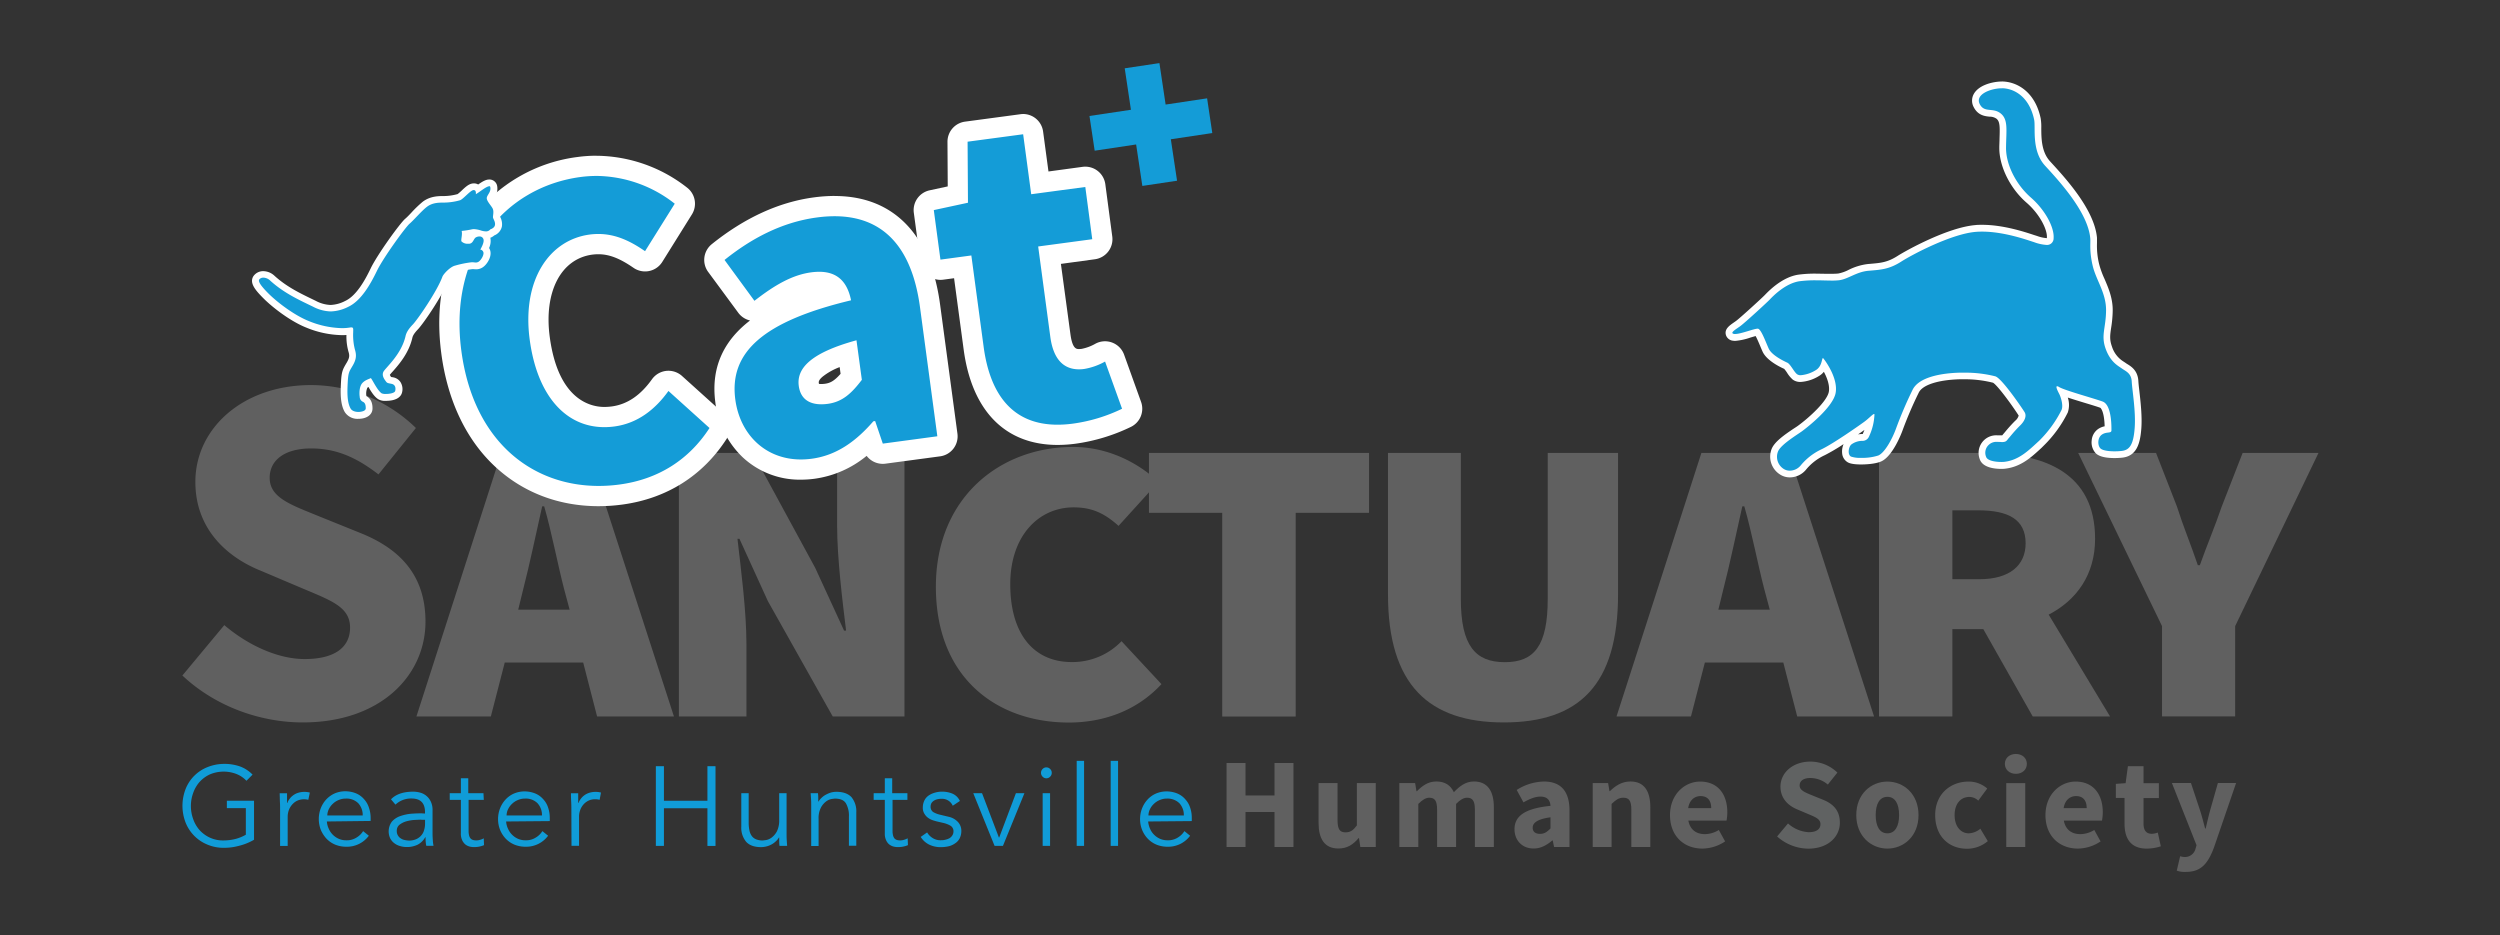 <svg xmlns="http://www.w3.org/2000/svg" id="Layer_1" data-name="Layer 1" viewBox="0 0 1080 404"><rect x="0" y="0" width="1080" height="404" fill="#333333" stroke="none"/><defs><style>.cls-1{fill:#606060;}.cls-2{fill:#149cd7;}.cls-3{fill:#fff;}.cls-4{fill:#109cd8;}.cls-5{fill:#606262;}</style></defs><path class="cls-1" d="M78.79,291.82,96.9,270.05c10.13,8.62,23.07,14.66,34.71,14.66,13.15,0,19.62-5.18,19.62-13.58,0-8.84-8-11.64-20.27-16.82l-18.32-7.76c-14.45-5.82-28.24-17.89-28.24-38.37,0-23.29,20.69-41.83,50-41.83a65.11,65.11,0,0,1,45.27,18.54l-16.17,20.05c-9.27-7.11-17.9-11.21-29.1-11.21-11,0-17.9,4.74-17.9,12.72,0,8.63,9.27,11.64,21.34,16.6L156,230.38c17,6.9,27.81,18.33,27.81,38.16,0,23.28-19.4,43.55-53,43.55C112.42,312.09,93,305.19,78.79,291.82Z"></path><path class="cls-1" d="M216.54,195.67h37.73L291.14,309.5h-33.2l-6-23.28H218.05l-6,23.28H179.9Zm7.33,67.7h22.21l-2.37-8.84c-2.8-10.78-5.39-24.58-8.62-35.79h-.87c-2.58,11.42-5.39,25-8.19,35.79Z"></path><path class="cls-1" d="M293.28,195.67h31.91l26.95,49.59,12.5,27.16h.87c-1.51-12.29-3.88-31.26-3.88-45.49V195.67h29.1V309.5h-31l-28-49.8-12.29-26.95h-.86c1.51,13.15,3.88,31.26,3.88,45.49V309.5H293.28Z"></path><path class="cls-1" d="M404.3,253.45c0-38.59,27.81-60.37,59.29-60.37,15.09,0,28.24,6.9,36.87,15.1l-17.25,19c-6-5.39-11.43-8-19.4-8-15.1,0-27.38,12.29-27.38,33.2,0,22,10.56,33.63,26.51,33.63A29.41,29.41,0,0,0,484.5,277l17.25,18.54c-10.35,11.21-24.58,16.6-40.1,16.6C430.61,312.09,404.3,292.9,404.3,253.45Z"></path><path class="cls-1" d="M528,221.54H496.35V195.67h95.07v25.87H559.73v88H528Z"></path><path class="cls-1" d="M599.61,256.68v-61h31.47v63c0,20.27,6.26,27.38,19,27.38s18.54-7.11,18.54-27.38v-63H699v61c0,39.24-16.81,55.41-49.37,55.41C617.29,312.09,599.61,295.92,599.61,256.68Z"></path><path class="cls-1" d="M735,195.67h37.73L809.59,309.5h-33.2l-6-23.28H736.5l-6,23.28H698.34Zm7.33,67.7h22.21l-2.37-8.84c-2.81-10.78-5.39-24.58-8.63-35.79h-.86c-2.59,11.42-5.39,25-8.19,35.79Z"></path><path class="cls-1" d="M811.73,195.67h45.06c26.09,0,48.29,8.41,48.29,37.08,0,15.53-8,26.52-20.05,32.77l26.52,44H878.14l-21.35-37.73H843.42V309.5H811.73Zm43.34,54.55c13.15,0,20-6,20-15.53,0-10.35-7.55-14.23-20.48-14.23H843.42v29.76Z"></path><path class="cls-1" d="M934,270.48l-36.22-74.81h33.63l9,23.07c2.81,8.84,6,16.38,9.06,25.44h.86c3.23-9.06,6.47-16.6,9.49-25.44l9-23.07h32.77l-36,74.81v39H934Z"></path><path class="cls-2" d="M258.63,214.31c-15.94,0-30.27-5.4-41.44-15.62-11.9-10.9-19.58-26.93-22.19-46.35-2.85-21.23,1.38-40.27,12.24-55.07a63.1,63.1,0,0,1,42.95-25.11,56.69,56.69,0,0,1,7.47-.5,59.83,59.83,0,0,1,36.52,12.9,4.37,4.37,0,0,1,1,5.76l-12.83,20.51a4.34,4.34,0,0,1-2.82,2,4.36,4.36,0,0,1-3.37-.69c-6.76-4.66-12.05-6.65-17.68-6.65a24.8,24.8,0,0,0-3.2.21c-15.94,2.15-25,18.82-22.12,40.54s13.08,34,27.91,34a29,29,0,0,0,3.79-.26c7.82-1,14.67-5.61,20.35-13.54a4.36,4.36,0,0,1,3.08-1.8l.47,0a4.37,4.37,0,0,1,2.93,1.13l17.74,16a4.37,4.37,0,0,1,.74,5.62c-9.63,14.86-24.14,24-42,26.37A72.4,72.4,0,0,1,258.63,214.31Z"></path><path class="cls-3" d="M257.66,76a55.42,55.42,0,0,1,33.83,12l-12.83,20.51c-6.25-4.32-12.64-7.43-20.17-7.43a28.9,28.9,0,0,0-3.78.25c-17.47,2.35-29.33,19.73-25.87,45.45,3.26,24.23,15.59,37.75,32.24,37.75a32.65,32.65,0,0,0,4.37-.3c10.41-1.4,17.94-7.81,23.32-15.33l17.74,16c-8.94,13.79-22.2,22.17-38.88,24.41a67,67,0,0,1-9,.61c-28.81,0-54.06-19.2-59.3-58.18-5.7-42.41,19-70.91,51.44-75.27a52.45,52.45,0,0,1,6.89-.46m0-8.74a60.51,60.51,0,0,0-8.06.54,67.41,67.41,0,0,0-45.88,26.85c-11.54,15.73-16.06,35.87-13.05,58.24,2.75,20.45,10.9,37.4,23.57,49,12,11,27.34,16.77,44.39,16.77a76,76,0,0,0,10.16-.69c19.13-2.57,34.72-12.36,45.06-28.32a8.75,8.75,0,0,0-1.48-11.24l-17.74-16a8.8,8.8,0,0,0-5.86-2.25c-.31,0-.62,0-.94.05a8.76,8.76,0,0,0-6.16,3.6c-5,7-10.71,10.86-17.38,11.76a25.35,25.35,0,0,1-3.21.22c-5.87,0-19.92-2.94-23.58-30.17-2.62-19.48,4.77-33.8,18.37-35.63a21.2,21.2,0,0,1,2.62-.17c4.68,0,9.23,1.76,15.2,5.88a8.8,8.8,0,0,0,5,1.55,8.74,8.74,0,0,0,7.41-4.11L298.9,92.64a8.75,8.75,0,0,0-2-11.52,64.19,64.19,0,0,0-39.21-13.83Z"></path><path class="cls-2" d="M346,202.85c-17.17,0-30.31-11.91-32.69-29.64-1.58-11.79,2.18-21.74,11.2-29.58,8-6.9,20.28-12.49,37.6-17-1.57-3.38-4.15-4.83-8.26-4.83A20.67,20.67,0,0,0,351,122c-6.6.88-13.3,4.29-22.43,11.4a4.38,4.38,0,0,1-2.69.92,4,4,0,0,1-.6,0,4.38,4.38,0,0,1-2.92-1.74l-13-17.64a4.38,4.38,0,0,1,.78-6c13.72-11,27.48-17.32,42.06-19.28A62.38,62.38,0,0,1,360.5,89c16.18,0,36.48,7.48,41.27,43.1l7.49,55.75a4.37,4.37,0,0,1-3.75,4.91L382,196a4,4,0,0,1-.59,0,4.35,4.35,0,0,1-4.13-3l-1.16-3.41c-7.76,7.51-15.76,11.64-24.82,12.86A40.81,40.81,0,0,1,346,202.85Zm20.31-50.2c-11.94,3.87-17.64,8.41-16.95,13.51.33,2.48,1.37,4.13,5.37,4.13h0a16.56,16.56,0,0,0,2.15-.15c4-.54,6.87-2.43,10.8-7.3Z"></path><path class="cls-3" d="M360.49,93.41c20.49,0,33.36,12.65,36.95,39.31l7.49,55.75-23.56,3.17-3.31-9.75-.78.11c-7.27,8.37-15.61,14.69-26.61,16.17a35.53,35.53,0,0,1-4.65.32c-15.43,0-26.34-10.85-28.36-25.86-2.74-20.42,12-33.8,50-42.9-1.54-7.58-5.53-12.32-13.78-12.32a26.42,26.42,0,0,0-3.43.24c-8.24,1.11-15.84,5.53-24.53,12.3L313,112.3c11.36-9.12,24.59-16.3,39.9-18.35a56.94,56.94,0,0,1,7.64-.54m-5.74,81.25a21.88,21.88,0,0,0,2.73-.19c6.48-.87,10.38-4.6,14.79-10.38L370,147c-20.05,5.49-25.93,12.27-24.93,19.74.73,5.41,4.33,7.91,9.7,7.91m5.74-90a67.62,67.62,0,0,0-8.8.61c-15.18,2-30.05,8.84-44.21,20.21a8.74,8.74,0,0,0-1.57,12l13,17.64a8.73,8.73,0,0,0,5.09,3.34c-10.44,8-17.12,19.26-15,35.33a39.13,39.13,0,0,0,11.84,23.78A36.12,36.12,0,0,0,346,207.22a44.45,44.45,0,0,0,5.82-.39,45,45,0,0,0,22.57-9.9,8.75,8.75,0,0,0,7,3.45,7.85,7.85,0,0,0,1.17-.08l23.55-3.16a8.73,8.73,0,0,0,7.5-9.83l-7.49-55.75c-2-15-6.89-26.62-14.49-34.54-7.85-8.2-18.32-12.35-31.12-12.35Zm-6.73,81.18c0-.08,0-.17-.05-.27-.07-.54-.17-1.29,1.61-2.82a27.3,27.3,0,0,1,7.4-4.15l.39,2.9c-2.81,3.19-4.57,4-6.79,4.3a13.12,13.12,0,0,1-1.57.11,6.79,6.79,0,0,1-1-.07Z"></path><path class="cls-2" d="M456.87,187.83c-14.25,0-32.12-6.49-36.27-37.43l-4.73-35.13-9,1.21a5.46,5.46,0,0,1-.58,0,4.38,4.38,0,0,1-4.33-3.79l-2.87-21.4a4.36,4.36,0,0,1,3.41-4.85L413.77,84l-.13-22.81a4.36,4.36,0,0,1,3.79-4.35l23.95-3.22a3.9,3.9,0,0,1,.59,0,4.36,4.36,0,0,1,4.32,3.79L449.19,79l19-2.56a4,4,0,0,1,.59,0,4.37,4.37,0,0,1,4.33,3.79l3,22.57a4.37,4.37,0,0,1-3.75,4.91l-19,2.56L458.06,145c1.37,10.19,6,10.19,8,10.19a13.08,13.08,0,0,0,1.71-.12,23.41,23.41,0,0,0,7.44-2.71,4.45,4.45,0,0,1,2.1-.53,4.35,4.35,0,0,1,4.11,2.89l7.34,20.39a4.37,4.37,0,0,1-2.28,5.45,74.55,74.55,0,0,1-22.37,6.8A54.36,54.36,0,0,1,456.87,187.83Z"></path><path class="cls-3" d="M442,58l3.48,25.91,23.37-3.14,3,22.57-23.36,3.14,5.25,39.07c1.33,9.86,5.9,14,12.36,14a16.55,16.55,0,0,0,2.29-.16,27.87,27.87,0,0,0,9-3.2l7.34,20.39A70.44,70.44,0,0,1,463.56,183a49.48,49.48,0,0,1-6.69.47c-19.6,0-29.2-13.27-31.94-33.65l-5.31-39.46-13.35,1.8-2.87-21.4,14.76-3.18L418,61.21,442,58m0-8.74a7.54,7.54,0,0,0-1.16.08l-23.95,3.21a8.75,8.75,0,0,0-7.58,8.71l.11,19.27-7.83,1.69a8.75,8.75,0,0,0-6.82,9.7l2.88,21.4a8.73,8.73,0,0,0,8.66,7.58,9.2,9.2,0,0,0,1.17-.08l4.68-.63,4.14,30.8c3.58,26.58,18,41.22,40.61,41.22a58.31,58.31,0,0,0,7.86-.55,79.75,79.75,0,0,0,23.61-7.16,8.73,8.73,0,0,0,4.56-10.89l-7.33-20.4a8.75,8.75,0,0,0-12.42-4.71,19.55,19.55,0,0,1-5.94,2.21,9.21,9.21,0,0,1-1.12.08c-1.06,0-2.84,0-3.7-6.4L458.31,114,473,112a8.75,8.75,0,0,0,7.5-9.83l-3-22.58A8.74,8.74,0,0,0,468.81,72a7.67,7.67,0,0,0-1.17.08l-14.7,2-2.32-17.25A8.74,8.74,0,0,0,442,49.25Z"></path><polygon class="cls-2" points="521.47 42.48 503.55 45.17 500.87 27.26 485.88 29.51 488.56 47.42 470.65 50.1 472.9 65.1 490.81 62.41 493.49 80.32 508.49 78.07 505.8 60.16 523.71 57.48 521.47 42.48"></polygon><path class="cls-4" d="M106.46,337.3a11.88,11.88,0,0,0-4.21-2.89,15.31,15.31,0,0,0-11.56.12,13.89,13.89,0,0,0-4.46,3.25,14.41,14.41,0,0,0-2.77,4.76,16.56,16.56,0,0,0,0,11.32,14.41,14.41,0,0,0,2.77,4.76,13.89,13.89,0,0,0,4.46,3.25,13.57,13.57,0,0,0,6,1.2,21.08,21.08,0,0,0,5.12-.66,18.38,18.38,0,0,0,4.39-1.81V349.1H98v-3.19h11.74v16.86a24.1,24.1,0,0,1-6.38,2.59,24.8,24.8,0,0,1-6.62.9,17.88,17.88,0,0,1-7.11-1.38,17.06,17.06,0,0,1-9.45-9.52,20.07,20.07,0,0,1,0-14.51,16.76,16.76,0,0,1,9.45-9.45A19.27,19.27,0,0,1,96.71,330a20.25,20.25,0,0,1,7.1,1.15,14.62,14.62,0,0,1,5.3,3.49Z"></path><path class="cls-4" d="M121,349.76c0-1,0-2-.06-3.07s-.06-2.41-.12-4H124v4.21h.12a6.48,6.48,0,0,1,1-1.8,6.76,6.76,0,0,1,1.51-1.51,7,7,0,0,1,2.1-1.08,9.34,9.34,0,0,1,5.12-.12l-.66,3.13a7.25,7.25,0,0,0-5,.48,7,7,0,0,0-2.17,1.81,7.17,7.17,0,0,0-1.32,2.41,8.07,8.07,0,0,0-.42,2.4v12.83H121Z"></path><path class="cls-4" d="M141.21,354.88a8.63,8.63,0,0,0,.84,3.19,8.37,8.37,0,0,0,4.4,4.34,8.07,8.07,0,0,0,3.13.6,7.81,7.81,0,0,0,4.46-1.2,8.42,8.42,0,0,0,2.83-2.77l2.47,2a11.79,11.79,0,0,1-9.82,4.75,12.59,12.59,0,0,1-4.7-.9,11.12,11.12,0,0,1-3.73-2.53,13.33,13.33,0,0,1-2.47-3.79,13,13,0,0,1,0-9.52,11.81,11.81,0,0,1,2.41-3.79,11.4,11.4,0,0,1,3.61-2.53,11.69,11.69,0,0,1,4.52-.9,12.32,12.32,0,0,1,4.64.9,9.27,9.27,0,0,1,3.43,2.47,9.68,9.68,0,0,1,2.11,3.61,13.87,13.87,0,0,1,.78,4.4v1.44Zm15.48-2.59a7.55,7.55,0,0,0-1.93-5.3,7.16,7.16,0,0,0-5.42-2,7.49,7.49,0,0,0-3,.6,7.84,7.84,0,0,0-2.53,1.62,7.64,7.64,0,0,0-1.75,2.35,6.25,6.25,0,0,0-.66,2.71Z"></path><path class="cls-4" d="M183.6,351.45v-.6c0-3.92-1.92-5.9-5.84-5.9a9.75,9.75,0,0,0-6.92,2.65l-1.93-2.29c2.11-2.23,5.36-3.31,9.64-3.31a11.46,11.46,0,0,1,3.19.48,7.1,7.1,0,0,1,4.45,4,8.28,8.28,0,0,1,.67,3.62v10.17c0,.85.06,1.81.12,2.77a17.38,17.38,0,0,0,.3,2.35h-3.13a14.39,14.39,0,0,1-.25-1.81c-.06-.66-.06-1.26-.06-1.92h-.12a8.15,8.15,0,0,1-3.31,3.25,10.5,10.5,0,0,1-4.7,1,9.41,9.41,0,0,1-2.89-.42,7.11,7.11,0,0,1-2.52-1.26,6,6,0,0,1-1.75-2.11,7.12,7.12,0,0,1,.78-7.23,8.75,8.75,0,0,1,3.61-2.35,20.33,20.33,0,0,1,4.58-1c1.63-.12,3.13-.18,4.52-.18ZM182,354.1c-.85,0-1.81.06-3,.12a17.09,17.09,0,0,0-3.5.6,8.83,8.83,0,0,0-2.89,1.45,3.25,3.25,0,0,0-1.2,2.65,3.69,3.69,0,0,0,1.69,3.25,4.47,4.47,0,0,0,1.74.72,10,10,0,0,0,1.93.24,7.49,7.49,0,0,0,3-.6,6.18,6.18,0,0,0,2.17-1.57,5.55,5.55,0,0,0,1.26-2.34,9,9,0,0,0,.42-2.83v-1.63H182v-.06Z"></path><path class="cls-4" d="M209,345.55h-6.57V359a7.6,7.6,0,0,0,.24,2,3,3,0,0,0,.67,1.27,2.55,2.55,0,0,0,1,.6,5,5,0,0,0,1.32.18,5.2,5.2,0,0,0,1.69-.24,6.34,6.34,0,0,0,1.63-.66l.12,2.95a10.76,10.76,0,0,1-4.34.84,7.14,7.14,0,0,1-1.93-.24,5.08,5.08,0,0,1-1.8-.9,5.33,5.33,0,0,1-1.39-1.87,6.65,6.65,0,0,1-.54-3.07V345.55h-4.82v-2.89h4.82v-6.45h3.19v6.45h6.57Z"></path><path class="cls-4" d="M218.65,354.88a8.63,8.63,0,0,0,.84,3.19,8.37,8.37,0,0,0,4.4,4.34,8.07,8.07,0,0,0,3.13.6,7.81,7.81,0,0,0,4.46-1.2,8.33,8.33,0,0,0,2.83-2.77l2.47,2a11.79,11.79,0,0,1-9.82,4.75,12.63,12.63,0,0,1-4.7-.9,11.12,11.12,0,0,1-3.73-2.53,12.16,12.16,0,0,1-2.47-3.79,12.59,12.59,0,0,1-.9-4.7,12.9,12.9,0,0,1,.9-4.76,12,12,0,0,1,2.41-3.79,10.77,10.77,0,0,1,3.61-2.53,11.69,11.69,0,0,1,4.52-.9,12.28,12.28,0,0,1,4.64.9,9.19,9.19,0,0,1,3.43,2.47,9.55,9.55,0,0,1,2.11,3.61,13.53,13.53,0,0,1,.72,4.4v1.44Zm15.48-2.59a7.5,7.5,0,0,0-1.93-5.3,7.15,7.15,0,0,0-5.42-2,7.49,7.49,0,0,0-3,.6,8,8,0,0,0-2.53,1.62,7.8,7.8,0,0,0-1.75,2.35,6.25,6.25,0,0,0-.66,2.71Z"></path><path class="cls-4" d="M246.83,349.76c0-1,0-2-.06-3.07s-.12-2.41-.12-4h3.13v4.21h.12a6.78,6.78,0,0,1,1-1.8,6.93,6.93,0,0,1,1.5-1.51,7.15,7.15,0,0,1,2.11-1.08,9.34,9.34,0,0,1,5.12-.12l-.6,3.13a6.4,6.4,0,0,0-1.87-.24A6.32,6.32,0,0,0,254,346a6.87,6.87,0,0,0-2.17,1.81,7.33,7.33,0,0,0-1.26,2.35,8.07,8.07,0,0,0-.42,2.4v12.83h-3.26Z"></path><path class="cls-4" d="M283.33,331h3.49v14.93h18.79V331h3.49v34.44h-3.49V349.16H286.82v16.26h-3.49Z"></path><path class="cls-4" d="M336.74,365.42a18.13,18.13,0,0,1-.12-1.81v-1.8h-.12a7.15,7.15,0,0,1-1.39,1.68,7.81,7.81,0,0,1-1.86,1.33,8.58,8.58,0,0,1-2.17.84,9.58,9.58,0,0,1-2.29.3c-2.89,0-5.06-.78-6.44-2.29a9.5,9.5,0,0,1-2.11-6.56V342.66h3.19v12.58a16.1,16.1,0,0,0,.3,3.38,6.08,6.08,0,0,0,1,2.47,4.31,4.31,0,0,0,1.92,1.5,7.43,7.43,0,0,0,3,.48l1.38-.18a5.62,5.62,0,0,0,2.35-1.08,8.1,8.1,0,0,0,2.23-2.65,10.46,10.46,0,0,0,1-4.88V342.66h3.19v17.76c0,.6,0,1.39.06,2.35s.12,1.81.18,2.65Z"></path><path class="cls-4" d="M353.36,342.66c.06.6.12,1.2.12,1.8v1.81h.12a7.41,7.41,0,0,1,1.39-1.68,7.81,7.81,0,0,1,1.86-1.33,12,12,0,0,1,2.17-.9,9.58,9.58,0,0,1,2.29-.3c2.89,0,5.06.78,6.5,2.28a9.55,9.55,0,0,1,2.11,6.57v14.45h-3.19V352.84a10.7,10.7,0,0,0-1.32-5.85c-.91-1.38-2.47-2-4.82-2l-1.39.18a5.68,5.68,0,0,0-2.35,1.08,8,8,0,0,0-2.22,2.65,9.79,9.79,0,0,0-1,4.88v11.68h-3.19V347.66c0-.61,0-1.39-.06-2.35s-.12-1.81-.18-2.65Z"></path><path class="cls-4" d="M392.14,345.55h-6.56V359a7.6,7.6,0,0,0,.24,2,3.15,3.15,0,0,0,.66,1.27,2.52,2.52,0,0,0,1,.6,5,5,0,0,0,1.32.18,5.28,5.28,0,0,0,1.69-.24,9.2,9.2,0,0,0,1.62-.66l.12,2.95a10.71,10.71,0,0,1-4.33.84,7,7,0,0,1-1.93-.24,5.21,5.21,0,0,1-1.81-.9,4.76,4.76,0,0,1-1.38-1.87,6.65,6.65,0,0,1-.54-3.07V345.55h-4.82v-2.89h4.82v-6.45h3.19v6.45H392v2.89Z"></path><path class="cls-4" d="M411.59,348.08a5.06,5.06,0,0,0-4.87-3,8,8,0,0,0-1.69.18,4.27,4.27,0,0,0-1.51.6,3.49,3.49,0,0,0-1.08,1,3,3,0,0,0-.42,1.57,2.76,2.76,0,0,0,1.08,2.35,11,11,0,0,0,3.37,1.26l3.26.79a7.85,7.85,0,0,1,4,2.16,5.62,5.62,0,0,1,1.57,4,7.17,7.17,0,0,1-.73,3.19,5.75,5.75,0,0,1-2,2.17,8.11,8.11,0,0,1-2.83,1.26,15.08,15.08,0,0,1-3.26.36,11.27,11.27,0,0,1-4.87-1,8.89,8.89,0,0,1-3.86-3.43l2.77-1.93a7,7,0,0,0,2.47,2.47,6.18,6.18,0,0,0,3.55.9,6.77,6.77,0,0,0,1.93-.24,6.19,6.19,0,0,0,1.75-.66,3.75,3.75,0,0,0,1.2-1.21,3.23,3.23,0,0,0,.48-1.68,2.76,2.76,0,0,0-1.26-2.47,11.27,11.27,0,0,0-3.07-1.2l-3.13-.73c-.36-.12-.91-.24-1.57-.48a7.58,7.58,0,0,1-1.93-1,5.87,5.87,0,0,1-1.62-1.81,4.79,4.79,0,0,1-.66-2.71,6.79,6.79,0,0,1,.72-3.07,5.66,5.66,0,0,1,1.87-2.11,9,9,0,0,1,2.71-1.2,10.9,10.9,0,0,1,3.13-.42,11.56,11.56,0,0,1,4.45.9,6.32,6.32,0,0,1,3.13,3.13Z"></path><path class="cls-4" d="M433.27,365.42h-3.61l-9.21-22.76h3.79l7.29,19.15h.12l7.22-19.15h3.68Z"></path><path class="cls-4" d="M454.35,333.87a2.18,2.18,0,0,1-.72,1.68,2.22,2.22,0,0,1-3.2,0,2.35,2.35,0,0,1-.12-3.25l.12-.12a2.23,2.23,0,0,1,3.2,0A2.15,2.15,0,0,1,454.35,333.87Zm-.72,31.55h-3.2V342.66h3.2Z"></path><path class="cls-4" d="M468.32,365.42h-3.19V328.69h3.19Z"></path><path class="cls-4" d="M483,365.42h-3.19V328.69H483Z"></path><path class="cls-4" d="M496,354.88a10,10,0,0,0,.84,3.19,8.37,8.37,0,0,0,4.4,4.34,8.07,8.07,0,0,0,3.13.6,7.81,7.81,0,0,0,4.46-1.2,8.42,8.42,0,0,0,2.83-2.77l2.47,2a11.79,11.79,0,0,1-9.82,4.75,12.59,12.59,0,0,1-4.7-.9,11.12,11.12,0,0,1-3.73-2.53,12.16,12.16,0,0,1-2.47-3.79,12.59,12.59,0,0,1-.9-4.7,12.9,12.9,0,0,1,.9-4.76,12,12,0,0,1,2.41-3.79,10.77,10.77,0,0,1,3.61-2.53,11.69,11.69,0,0,1,4.52-.9,12.32,12.32,0,0,1,4.64.9,9.19,9.19,0,0,1,3.43,2.47,9.68,9.68,0,0,1,2.11,3.61,13.53,13.53,0,0,1,.72,4.4v1.44Zm15.42-2.59a7.55,7.55,0,0,0-1.93-5.3,7.34,7.34,0,0,0-5.42-2,7.49,7.49,0,0,0-3,.6,8,8,0,0,0-2.53,1.62,7.64,7.64,0,0,0-1.75,2.35,6.25,6.25,0,0,0-.66,2.71Z"></path><path class="cls-1" d="M529.87,329.63h8.19v14h12.53v-14h8.19V365.9h-8.19V350.77H538.06V365.9h-8.19Z"></path><path class="cls-1" d="M569.62,355.45V338.29h8.2v16.08c0,4,1.07,5.21,3.45,5.21,2.06,0,3.29-.84,4.9-3V338.29h8.16V365.9h-6.67l-.57-3.83h-.19c-2.3,2.76-4.91,4.48-8.66,4.48C572.19,366.59,569.62,362.34,569.62,355.45Z"></path><path class="cls-1" d="M604.67,338.29h6.66l.58,3.52h.19c2.26-2.26,4.75-4.21,8.35-4.21,3.87,0,6.2,1.68,7.62,4.63,2.41-2.52,5-4.63,8.65-4.63,6,0,8.62,4.25,8.62,11.14V365.9h-8.19V349.82c0-4-1.08-5.21-3.41-5.21-1.38,0-3,.88-4.71,2.68V365.9h-8.2V349.82c0-4-1.07-5.21-3.41-5.21-1.38,0-2.95.88-4.71,2.68V365.9h-8.2V338.29Z"></path><path class="cls-1" d="M654.27,358.24c0-5.82,4.63-9,15.54-10.11-.15-2.41-1.37-4-4.36-4-2.3,0-4.64,1-7.32,2.49l-2.91-5.36a22.62,22.62,0,0,1,11.8-3.64c7.05,0,11,4,11,12.48V365.9h-6.66l-.58-2.83h-.19c-2.33,2-4.94,3.48-8,3.48C657.48,366.59,654.27,362.92,654.27,358.24Zm15.54-.34v-4.83c-5.82.81-7.69,2.45-7.69,4.52,0,1.76,1.22,2.64,3.18,2.64s3.06-.91,4.51-2.33Z"></path><path class="cls-1" d="M688.05,338.29h6.66l.57,3.48h.2c2.33-2.26,5.09-4.17,8.88-4.17,6,0,8.58,4.25,8.58,11.14V365.9h-8.2V349.82c0-4-1.07-5.21-3.44-5.21-2.07,0-3.3,1-5.1,2.68V365.9h-8.15Z"></path><path class="cls-1" d="M721.44,352.12c0-9,6.4-14.48,13-14.48,7.86,0,11.76,5.7,11.76,13.25a18.77,18.77,0,0,1-.34,3.6H729.37c.73,4,3.49,5.86,7.16,5.86a11.65,11.65,0,0,0,6-1.8l2.72,4.94a18,18,0,0,1-9.81,3.1C727.57,366.59,721.44,361.27,721.44,352.12Zm17.81-3c0-3-1.34-5.21-4.59-5.21-2.61,0-4.83,1.72-5.37,5.21Z"></path><path class="cls-5" d="M767.71,361.35l4.71-5.63a14.41,14.41,0,0,0,8.92,3.79c3.41,0,5.1-1.34,5.1-3.49s-2.07-3-5.25-4.33l-4.71-2c-3.75-1.53-7.32-4.59-7.32-9.88,0-6,5.37-10.8,12.91-10.8a16.82,16.82,0,0,1,11.68,4.75l-4.13,5.17a11.79,11.79,0,0,0-7.55-2.83c-2.87,0-4.63,1.18-4.63,3.25s2.37,3,5.55,4.29l4.63,1.88c4.45,1.8,7.2,4.75,7.2,9.88,0,6-5,11.22-13.67,11.22A20.49,20.49,0,0,1,767.71,361.35Z"></path><path class="cls-1" d="M801.91,352.12c0-9.2,6.47-14.48,13.44-14.48s13.45,5.28,13.45,14.48-6.48,14.47-13.45,14.47S801.91,361.27,801.91,352.12Zm18.5,0c0-4.79-1.69-7.89-5.06-7.89s-5.05,3.1-5.05,7.89S812,360,815.35,360,820.41,356.9,820.41,352.12Z"></path><path class="cls-1" d="M836,352.12c0-9.2,6.74-14.48,14.4-14.48a12.09,12.09,0,0,1,8.08,3l-3.87,5.24a5.6,5.6,0,0,0-3.75-1.61c-4,0-6.47,3.11-6.47,7.89S847,360,850.51,360a8.2,8.2,0,0,0,5-2l3.22,5.37a13.93,13.93,0,0,1-9.12,3.29C841.89,366.59,836,361.27,836,352.12Z"></path><path class="cls-1" d="M866.1,330c0-2.53,2-4.29,4.75-4.29s4.75,1.76,4.75,4.29-2,4.29-4.75,4.29S866.1,332.47,866.1,330Zm.61,8.31h8.2V365.9h-8.2Z"></path><path class="cls-1" d="M883.64,352.12c0-9,6.4-14.48,13-14.48,7.85,0,11.76,5.7,11.76,13.25a19.61,19.61,0,0,1-.34,3.6H891.57c.73,4,3.48,5.86,7.16,5.86a11.73,11.73,0,0,0,6-1.8l2.72,4.94a17.94,17.94,0,0,1-9.8,3.1C889.77,366.59,883.64,361.27,883.64,352.12Zm17.81-3c0-3-1.3-5.21-4.6-5.21-2.6,0-4.82,1.72-5.36,5.21Z"></path><path class="cls-1" d="M917.8,355.87V344.72h-3.75v-6.09l4.21-.3,1-7.32H926v7.32h6.63v6.43H926v11.07c0,3.14,1.42,4.37,3.56,4.37a7.75,7.75,0,0,0,2.61-.54l1.3,5.94a19.76,19.76,0,0,1-6.13,1C920.52,366.59,917.8,362.26,917.8,355.87Z"></path><path class="cls-1" d="M940.36,376.13l1.46-6.24a7.84,7.84,0,0,0,1.84.34,4.71,4.71,0,0,0,4.82-3.64l.42-1.45-10.64-26.89h8.23l3.94,11.87c.81,2.49,1.46,5.14,2.19,7.82h.23c.61-2.61,1.22-5.25,1.91-7.82l3.37-11.87H966l-9.58,27.92c-2.6,6.89-5.55,10.49-12.06,10.49A10.58,10.58,0,0,1,940.36,376.13Z"></path><path class="cls-2" d="M154.77,179.39c-1,0-3.47-.22-4.62-2.19-1.79-3.07-1.69-7.77-1.43-12.31.22-4,.63-4.83,1.88-6.95l.46-.77c1.3-2.26,1.49-3.62.8-5.81a24.56,24.56,0,0,1-.8-7.3v-.4c0-.23,0-.46,0-.66a25.22,25.22,0,0,1-3.44.24A41.43,41.43,0,0,1,132.71,140c-6.29-2.52-13.84-8.16-18.05-12.42-4-4-5-6-3.93-7.68a3.61,3.61,0,0,1,3-1.43,5.87,5.87,0,0,1,3.94,1.74c5.36,4.83,11.18,7.63,16.8,10.34l1.25.6a15.94,15.94,0,0,0,7,1.92,16.14,16.14,0,0,0,7-1.88c5.22-2.45,9.15-9.61,11.65-14.78,2.76-5.73,12.44-19.2,14.52-20.92.67-.56,1.73-1.66,2.84-2.82a47.59,47.59,0,0,1,4.67-4.48c2.59-2,5.42-2.16,8.1-2.16a24.65,24.65,0,0,0,6.66-1,13.81,13.81,0,0,0,2.12-1.77c1.56-1.45,2.59-2.35,3.62-2.63a3,3,0,0,1,.71-.1,2.16,2.16,0,0,1,1.66.75l.1.11.22-.15c2.09-1.48,3.44-2.37,4.64-2.37a2,2,0,0,1,2,1.69,5.47,5.47,0,0,1-1,4.08,3.93,3.93,0,0,0-.48.93A8.07,8.07,0,0,0,213,87.7a14.39,14.39,0,0,1,1.09,1.62,6.35,6.35,0,0,1,.4,3.78,6.19,6.19,0,0,0-.06.72c0,.06.14.31.22.5a5.24,5.24,0,0,1,.61,3.21,4,4,0,0,1-2.66,2.86,3.79,3.79,0,0,1-2.72,1.07l-.58,0a3.19,3.19,0,0,1,.92,1.34c.5,1.36-.14,3.19-.77,4.48a3.76,3.76,0,0,1,.58.79c1,1.88-.69,4.71-2,5.76a3.63,3.63,0,0,1-2.48,1c-.25,0-.51,0-.81-.06a8.33,8.33,0,0,0-1-.06,39.8,39.8,0,0,0-6.29,1.26l-.62.16c-1.56.39-4.09,3-4.4,3.82-2.31,6.35-10.7,18.68-13.15,21.23-2,2.12-2.52,3.34-2.75,4.35-1.46,6.31-5.64,11-8.14,13.87a17.19,17.19,0,0,0-1.55,1.88c-.33.77.29,1.7.9,2.51l.11.15.11.14a6.55,6.55,0,0,0,.76.15l.62.12a3.43,3.43,0,0,1,2.27,1.44,4.29,4.29,0,0,1,.49,3.3c-.46,2.29-4,2.54-5.53,2.54a4.41,4.41,0,0,1-2.52-.47c-1.48-.93-2.8-3.1-4.14-5.44-.1-.19-.22-.39-.33-.58a5.54,5.54,0,0,0-2.16,1.41c-.75.93-.93,3.11-.71,4.69.1.73.1.73.79,1.13,1.82,1,1.82,3.14,1.82,4C159.4,178.45,157.08,179.39,154.77,179.39Zm46-75.81a3.42,3.42,0,0,0,1.41.26,3.1,3.1,0,0,0,.42,0c.25,0,.37-.12.81-.87a4.08,4.08,0,0,1,1.46-1.67,4.68,4.68,0,0,1,1.49-.54,5.91,5.91,0,0,0-1.52-.26,3.52,3.52,0,0,0-.84.11,29.71,29.71,0,0,1-3,.51c0,.63-.1,1.25-.17,1.8C200.81,103.11,200.77,103.37,200.75,103.58Z"></path><path class="cls-3" d="M211.26,80.4a.52.52,0,0,1,.56.49c.36,2-1.22,3.12-1.51,4.44s1.75,3.31,2.48,4.68.05,3.27.2,4,1.07,1.85.83,3.22-2,1.85-2,1.85a2.31,2.31,0,0,1-1.9.88,7.85,7.85,0,0,1-2-.34,12,12,0,0,0-3.1-.64,4.75,4.75,0,0,0-1.2.15,35.84,35.84,0,0,1-4.19.63c.44,1.56-.44,4-.05,4.54a3.71,3.71,0,0,0,2.78,1l.54,0c1.75-.15,1.85-2.15,2.87-2.74a3.22,3.22,0,0,1,1.54-.41,1.7,1.7,0,0,1,1.73,1.15c.54,1.46-1.36,4.53-1.36,4.53h0a1.55,1.55,0,0,1,1.26.93c.54,1-.61,3.11-1.6,4a2.25,2.25,0,0,1-1.55.65c-.47,0-1-.12-1.77-.12a43.33,43.33,0,0,0-7.27,1.47c-2.14.53-5,3.66-5.41,4.73-2.27,6.23-10.63,18.43-12.83,20.72s-2.83,3.76-3.12,5c-1.89,8.22-8.87,13.8-9.61,15.51s.64,3.36,1.17,4.09.88.69,2.39,1,1.91,1.56,1.61,3c-.19,1-2.42,1.38-4.1,1.38a4.2,4.2,0,0,1-1.75-.26c-2-1.27-4.32-6.59-4.75-6.59h0c-.34.29-2.53.78-3.75,2.29s-1.22,4.39-1,5.81a2.36,2.36,0,0,0,1.51,2.19c.93.54,1.09,1.55,1.09,2.77s-2.09,1.56-3.17,1.56-2.68-.29-3.36-1.46c-1.58-2.71-1.48-7.21-1.24-11.5s.69-4.54,2.15-7.07,1.75-4.34.92-7a25.26,25.26,0,0,1-.73-7.26c0-1.28.24-2.23-.71-2.23l-.36,0a21.37,21.37,0,0,1-3.81.32,39.93,39.93,0,0,1-14.38-3.1c-6.19-2.49-13.56-8.05-17.56-12.09s-4.14-5.27-3.75-5.86a2.26,2.26,0,0,1,1.81-.77,4.48,4.48,0,0,1,3,1.36c5.91,5.34,12.43,8.29,18.38,11.17a17.48,17.48,0,0,0,7.67,2.07,17.78,17.78,0,0,0,7.6-2c5.51-2.59,9.51-9.61,12.34-15.46s12.43-19,14.14-20.44,5.17-5.51,7.46-7.27,4.88-1.85,7.22-1.85a26.2,26.2,0,0,0,7.07-1c1.34-.4,4.24-4,5.71-4.39a1,1,0,0,1,.33,0c1.08,0,.84,1.75.84,1.75,1.61-.9,4.54-3.41,5.78-3.41m0-2.92h0c-1.46,0-2.84.8-4.78,2.15a3.61,3.61,0,0,0-1.84-.48h0a4.51,4.51,0,0,0-1.08.14c-1.46.39-2.75,1.59-4.24,3a19.8,19.8,0,0,1-1.71,1.48,23.25,23.25,0,0,1-6.08.86c-2.16,0-5.79,0-9,2.45a49.66,49.66,0,0,0-4.84,4.64c-1,1.08-2.1,2.19-2.71,2.7-2.2,1.83-12,15.4-14.91,21.41-2.4,5-6.15,11.84-11,14.09a14.89,14.89,0,0,1-6.36,1.75,14.64,14.64,0,0,1-6.4-1.78l-1.24-.6c-5.54-2.67-11.26-5.43-16.46-10.11a7.29,7.29,0,0,0-4.92-2.11,5.13,5.13,0,0,0-4.24,2.07c-2,2.95.82,6.18,4.11,9.51,4.32,4.37,12.07,10.16,18.54,12.75a42.31,42.31,0,0,0,15.47,3.31c.67,0,1.33,0,2-.07a24.37,24.37,0,0,0,.87,7.18c.56,1.79.42,2.74-.67,4.64l-.45.76c-1.38,2.34-1.85,3.44-2.09,7.6-.27,4.77-.36,9.71,1.63,13.13a6.5,6.5,0,0,0,5.88,2.91c3.64,0,6.09-1.8,6.09-4.47,0-1,0-3.82-2.54-5.29l-.09-.05v0a6.31,6.31,0,0,1,.4-3.58,2.25,2.25,0,0,1,.46-.39c1.35,2.33,2.64,4.31,4.27,5.32a5.78,5.78,0,0,0,3.29.7c3.95,0,6.49-1.36,7-3.72a5.72,5.72,0,0,0-.71-4.4,4.82,4.82,0,0,0-3.2-2.05l-.64-.12-.19,0a4.23,4.23,0,0,1-.56-.94c.25-.34.8-1,1.25-1.46,2.59-2.93,6.93-7.84,8.47-14.52.12-.5.36-1.54,2.39-3.66,2.49-2.6,11-15.12,13.42-21.65a9.52,9.52,0,0,1,3.42-3l.63-.16a41.37,41.37,0,0,1,5.93-1.21,6.91,6.91,0,0,1,.81,0,9.14,9.14,0,0,0,1,.06,5.12,5.12,0,0,0,3.42-1.33c1.54-1.3,3.79-4.85,2.29-7.59-.06-.09-.11-.19-.17-.27a7.14,7.14,0,0,0,.56-4.44,5.16,5.16,0,0,0,1.68-1,5.38,5.38,0,0,0,3.31-3.86,6.53,6.53,0,0,0-.72-4.08l-.06-.14,0-.3a7.69,7.69,0,0,0-.57-4.64,16.84,16.84,0,0,0-1.19-1.79c-.25-.33-.6-.82-.83-1.19a1.74,1.74,0,0,0,.11-.18,6.81,6.81,0,0,0,1.23-5.09,3.41,3.41,0,0,0-3.42-2.9Z"></path><path class="cls-2" d="M773.2,204.79a6.3,6.3,0,0,1-3.45-1,7.66,7.66,0,0,1-3-9.36c1.11-2.64,5.17-5.51,9.23-8.22.65-.43,1.2-.79,1.56-1.06,3.59-2.6,13.08-10.5,14-15.68.73-4.18-1.88-9.07-3.59-11.72a6.75,6.75,0,0,1-2.92,3.48,15.75,15.75,0,0,1-7.1,2.32,4,4,0,0,1-2.51-.74,11.85,11.85,0,0,1-2.17-2.62,9.84,9.84,0,0,0-1.76-2.17c-1.18-.5-7.12-3.23-8.75-6.78-.3-.67-.64-1.46-1-2.3-.7-1.67-2-4.71-2.7-5.46-.6.09-2.11.54-3.23.88a26.34,26.34,0,0,1-6.22,1.39,3.56,3.56,0,0,1-.68-.05c-1.4-.23-1.85-1-2-1.55-.32-1.48,1.14-2.49,3-3.77l.91-.63c1.85-1.33,11.36-10.06,12.65-11.4,5.84-6.12,10.67-7.9,13.7-8.32a52.13,52.13,0,0,1,7.09-.41c1.37,0,2.7,0,4,.06,1.11,0,2.16,0,3.14,0a24.1,24.1,0,0,0,2.86-.13,17.78,17.78,0,0,0,4.91-1.68,24.12,24.12,0,0,1,7.86-2.41l1.06-.09c4.51-.38,7.77-.66,12.38-3.6,5-3.21,22.2-12.28,33-13.13.9-.07,1.83-.11,2.78-.11,8.84,0,17.91,3,21.78,4.27l1.09.35.49.16a15.92,15.92,0,0,0,4.34,1c1.22,0,1.64-.38,1.74-1.57.3-3.78-3.11-10.92-9.33-16.33-6.81-5.92-11.32-15.07-11.23-22.76,0-1.36.06-2.63.1-3.81.19-5.43.18-8.12-1.9-9.75a6.54,6.54,0,0,0-3.69-1.16c-1.88-.19-4.23-.43-5.71-3.32a4.43,4.43,0,0,1,0-4.39c1.64-2.85,6.25-4.34,10.09-4.55l.67,0c5.68,0,13.11,3.86,15.38,14.72a22.55,22.55,0,0,1,.23,4c0,4.53,0,10.74,4.14,15.21l.24.25c6,6.6,18.63,20.32,19.69,32,.05.62,0,1.3,0,2.1a34.86,34.86,0,0,0,.94,9.34,39.92,39.92,0,0,0,2.47,6.83c1.69,3.94,3.44,8,3.38,13.06a49.86,49.86,0,0,1-.65,7.17c-.47,3.17-.81,5.46.39,8.77a13.21,13.21,0,0,0,5.74,7.36l.74.5c.25.19.53.36.82.54,1.63,1,3.86,2.44,4.05,6.21,0,1,.23,2.58.44,4.39.52,4.53,1.23,10.74.83,15.89-.5,6.56-1.86,10.73-7,11.24a29.45,29.45,0,0,1-3.11.16c-2.52,0-5.82-.31-7.2-1.8a5.54,5.54,0,0,1-1.19-4.28,5.22,5.22,0,0,1,2.17-3.82,7.13,7.13,0,0,1,3.27-1.1l.18,0c0-7-1.48-10.08-2.86-10.58s-4-1.3-6.74-2.14c-4.44-1.34-8-2.45-10.27-3.32l.18.35s2.28,4.73,1,7.94a51.92,51.92,0,0,1-10,13.78l-1,1c-4.17,3.85-8.47,7.85-14.88,8.6-.39,0-.92.07-1.49.07-2.59,0-7.07-.42-8-3.26a6.08,6.08,0,0,1,1.66-6.78,6.19,6.19,0,0,1,4.53-1.54c.46,0,1,0,1.46,0l.43,0h.26c.78,0,.81-.05,1.25-.62.16-.2.33-.42.53-.64s.53-.61.85-1c.86-1,2-2.43,4-4.42.09-.08,2.72-2.56,1.74-4.09-3.07-4.84-10-14.18-11.77-14.78a50.8,50.8,0,0,0-13.12-1.55l-2.08,0c-10,.32-16.81,2.68-18.75,6.48a172.49,172.49,0,0,0-7.2,16.8c-1.31,3.61-4.76,10.83-8.45,12.37a24.11,24.11,0,0,1-8,1.14c-1.68,0-3.92-.12-5-.72a3.5,3.5,0,0,1-1.72-2.8,5.93,5.93,0,0,1,1.56-4.78,9.51,9.51,0,0,1,5.7-1.95,1.62,1.62,0,0,0,1.53-.82c.08-.23.21-.54.37-.92A21.05,21.05,0,0,0,808,182c-.52.45-1.09.93-1.68,1.37-2.52,1.85-13.58,9.57-18.66,12a24.37,24.37,0,0,0-8.74,6.79A7.67,7.67,0,0,1,773.2,204.79Z"></path><path class="cls-3" d="M864.75,38.12c5,0,11.82,3.32,14,13.56.72,3.44-1.27,13.37,4.73,19.91S902,91.66,903,103c.18,2-.46,5.27,1,11.64s5.91,11.9,5.82,19.54-2.28,10.64-.19,16.46,5.37,7.36,7,8.54,4.1,2,4.28,5.64,1.82,13,1.27,20.09-2.09,9.55-5.73,9.91a28.9,28.9,0,0,1-3,.15c-2.73,0-5.26-.39-6.13-1.33-1.18-1.27-1.27-4.54.73-5.91s4.09-.36,4.09-1.82.18-11-3.82-12.45-16.45-4.82-18.82-6.28a1.81,1.81,0,0,0-.82-.33c-.91,0,.62,2.75,1,3.52s1.82,4.54.91,6.73A50.34,50.34,0,0,1,881,190.33c-4.46,4.09-8.66,8.42-15.1,9.18a11.13,11.13,0,0,1-1.32.06c-2.26,0-6-.42-6.59-2.24a4.63,4.63,0,0,1,1.28-5.27,4.71,4.71,0,0,1,3.53-1.16c.57,0,1.18,0,1.83.07h.32c1.87,0,2-.78,2.86-1.73s2.09-2.64,4.82-5.37c0,0,3.64-3.24,1.94-5.91s-9.94-14.66-12.61-15.39A52.25,52.25,0,0,0,848.43,161l-2.13,0c-7.51.24-17.21,1.82-20,7.28a173.5,173.5,0,0,0-7.27,17c-1.45,4-4.73,10.3-7.64,11.51a22.53,22.53,0,0,1-7.41,1,11.9,11.9,0,0,1-4.35-.55c-1.57-.85-1.09-4.12.13-5.21a8.09,8.09,0,0,1,4.72-1.58,3,3,0,0,0,2.91-1.82,24.55,24.55,0,0,0,2.37-9.45c0-.23,0-.33-.17-.33-.54,0-2.26,1.91-4.14,3.3-2.3,1.69-13.39,9.45-18.42,11.88a25.77,25.77,0,0,0-9.22,7.15,6.19,6.19,0,0,1-4.61,2.15,4.84,4.84,0,0,1-2.66-.76,6.2,6.2,0,0,1-2.42-7.57c1.27-3,8.3-7.22,10.3-8.67S791.88,176,793,169.72s-4.43-13.82-5.28-14.85c-.08-.11-.16-.16-.22-.16-.53,0-.29,3.62-3.17,5.25a14.52,14.52,0,0,1-6.38,2.13,2.6,2.6,0,0,1-1.62-.43c-1.33-1-2.85-4.37-4.24-5s-6.67-3.15-8-6.06-3.28-8.43-4.67-8.61h-.15c-1.56,0-7.2,2.29-9.64,2.29a2,2,0,0,1-.45,0c-2.19-.36.6-1.94,2.54-3.33s11.58-10.24,12.85-11.58,6.71-7,12.85-7.88a51.94,51.94,0,0,1,6.89-.4c2.58,0,5,.12,7.11.12a27.44,27.44,0,0,0,3-.14c3.91-.45,7.55-3.64,12.73-4.09s8.82-.55,14.09-3.91,22-12.09,32.37-12.91c.88-.07,1.77-.1,2.66-.1,9.65,0,19.77,3.72,22.43,4.55a19.12,19.12,0,0,0,5.27,1.19,2.84,2.84,0,0,0,3.19-2.91c.36-4.55-3.55-12.09-9.82-17.55s-10.82-14.09-10.73-21.64,1-12.09-2.36-14.73-7-.09-9-4,3.91-6.54,8.91-6.82h.59m0-2.92-.75,0c-3.93.22-9.23,1.73-11.27,5.28a5.89,5.89,0,0,0-.08,5.78c1.84,3.6,4.86,3.91,6.86,4.11a5.08,5.08,0,0,1,2.94.86c1.53,1.2,1.52,3.49,1.35,8.55,0,1.16-.09,2.46-.1,3.85-.1,8.09,4.61,17.68,11.73,23.87,5.79,5,9.09,11.77,8.82,15.11a1.27,1.27,0,0,1,0,.22H884a15.27,15.27,0,0,1-3.9-.89l-.5-.16-1.07-.34c-3.93-1.3-13.15-4.35-22.23-4.35-1,0-2,0-2.89.11-12,1-29.91,10.94-33.7,13.36-4.31,2.75-7.26,3-11.72,3.38l-1.06.09a25.27,25.27,0,0,0-8.34,2.53,16.59,16.59,0,0,1-4.47,1.57,24.18,24.18,0,0,1-2.7.11c-.95,0-2,0-3.11,0-1.28,0-2.61-.06-4-.06a53.35,53.35,0,0,0-7.29.43c-3.26.45-8.43,2.33-14.56,8.75-1.36,1.43-10.77,10-12.44,11.22-.28.21-.58.41-.88.62-2,1.4-4.14,2.84-3.6,5.28a3.54,3.54,0,0,0,3.16,2.68,5.41,5.41,0,0,0,.93.07,26.78,26.78,0,0,0,6.63-1.46l2.17-.63c.63,1.12,1.48,3.16,2,4.38.35.85.69,1.65,1,2.34,1.75,3.83,7.4,6.6,9.33,7.45A14.71,14.71,0,0,1,772,161a13.21,13.21,0,0,0,2.48,3,5.48,5.48,0,0,0,3.4,1,17.14,17.14,0,0,0,7.81-2.5,7.6,7.6,0,0,0,2.22-1.89c1.37,2.57,2.62,5.87,2.15,8.61-.69,4-8.24,11-13.39,14.75-.33.24-.88.61-1.51,1-4.43,2.95-8.5,5.85-9.77,8.87A9.12,9.12,0,0,0,769,205a7.76,7.76,0,0,0,4.24,1.23,9.14,9.14,0,0,0,6.83-3.18,22.83,22.83,0,0,1,8.26-6.42,85.58,85.58,0,0,0,8.11-4.78,7.81,7.81,0,0,0-.63,4,4.93,4.93,0,0,0,2.48,3.9c.41.22,1.67.9,5.73.9,1.29,0,5.74-.09,8.53-1.26,5.19-2.16,9.09-12.76,9.26-13.21a169.7,169.7,0,0,1,7.13-16.64c1.66-3.26,8.21-5.39,17.5-5.69l2,0A49.36,49.36,0,0,1,861,165.34c2,1.2,8.32,9.86,11.07,14.19a4.5,4.5,0,0,1-1.43,2.18l-.11.1c-2,2-3.23,3.47-4.11,4.52-.3.37-.56.68-.8.95s-.45.53-.61.73l0,.05h-.68c-.5,0-1,0-1.53,0a7.61,7.61,0,0,0-7.58,10.23c1.19,3.71,6.37,4.27,9.36,4.27a13,13,0,0,0,1.66-.09c6.88-.8,11.36-5,15.7-9l1-1a52.93,52.93,0,0,0,10.35-14.29,10.24,10.24,0,0,0,0-6.43c2,.66,4.48,1.42,7.37,2.3,2.72.82,5.29,1.6,6.67,2.11,0,0,1.68,1.06,1.88,8a7.73,7.73,0,0,0-2.8,1.16,6.63,6.63,0,0,0-2.79,4.86,7,7,0,0,0,1.57,5.44c.52.56,2.1,2.26,8.26,2.26a32.14,32.14,0,0,0,3.25-.16c6.53-.65,7.87-6.43,8.35-12.58.4-5.29-.32-11.58-.84-16.17-.21-1.78-.38-3.32-.43-4.29-.23-4.53-3-6.31-4.73-7.37-.28-.17-.54-.34-.75-.49s-.49-.34-.78-.53a11.83,11.83,0,0,1-5.18-6.64c-1.07-3-.79-4.89-.32-8.07a51.64,51.64,0,0,0,.67-7.36c.06-5.35-1.83-9.76-3.5-13.65a38.67,38.67,0,0,1-2.39-6.58,33.55,33.55,0,0,1-.9-9c0-.84,0-1.56,0-2.26-1.1-12.13-13.44-25.58-20.07-32.81l-.23-.26c-3.71-4.05-3.74-9.93-3.77-14.23a22.31,22.31,0,0,0-.26-4.3C879.11,39.36,871,35.2,864.75,35.2ZM802.58,187.73c1.11-.76,2.08-1.44,2.86-2q-.21.52-.39.93c-.13.3-.25.57-.35.83a.62.62,0,0,1-.22,0,10.87,10.87,0,0,0-1.9.19Z"></path></svg>